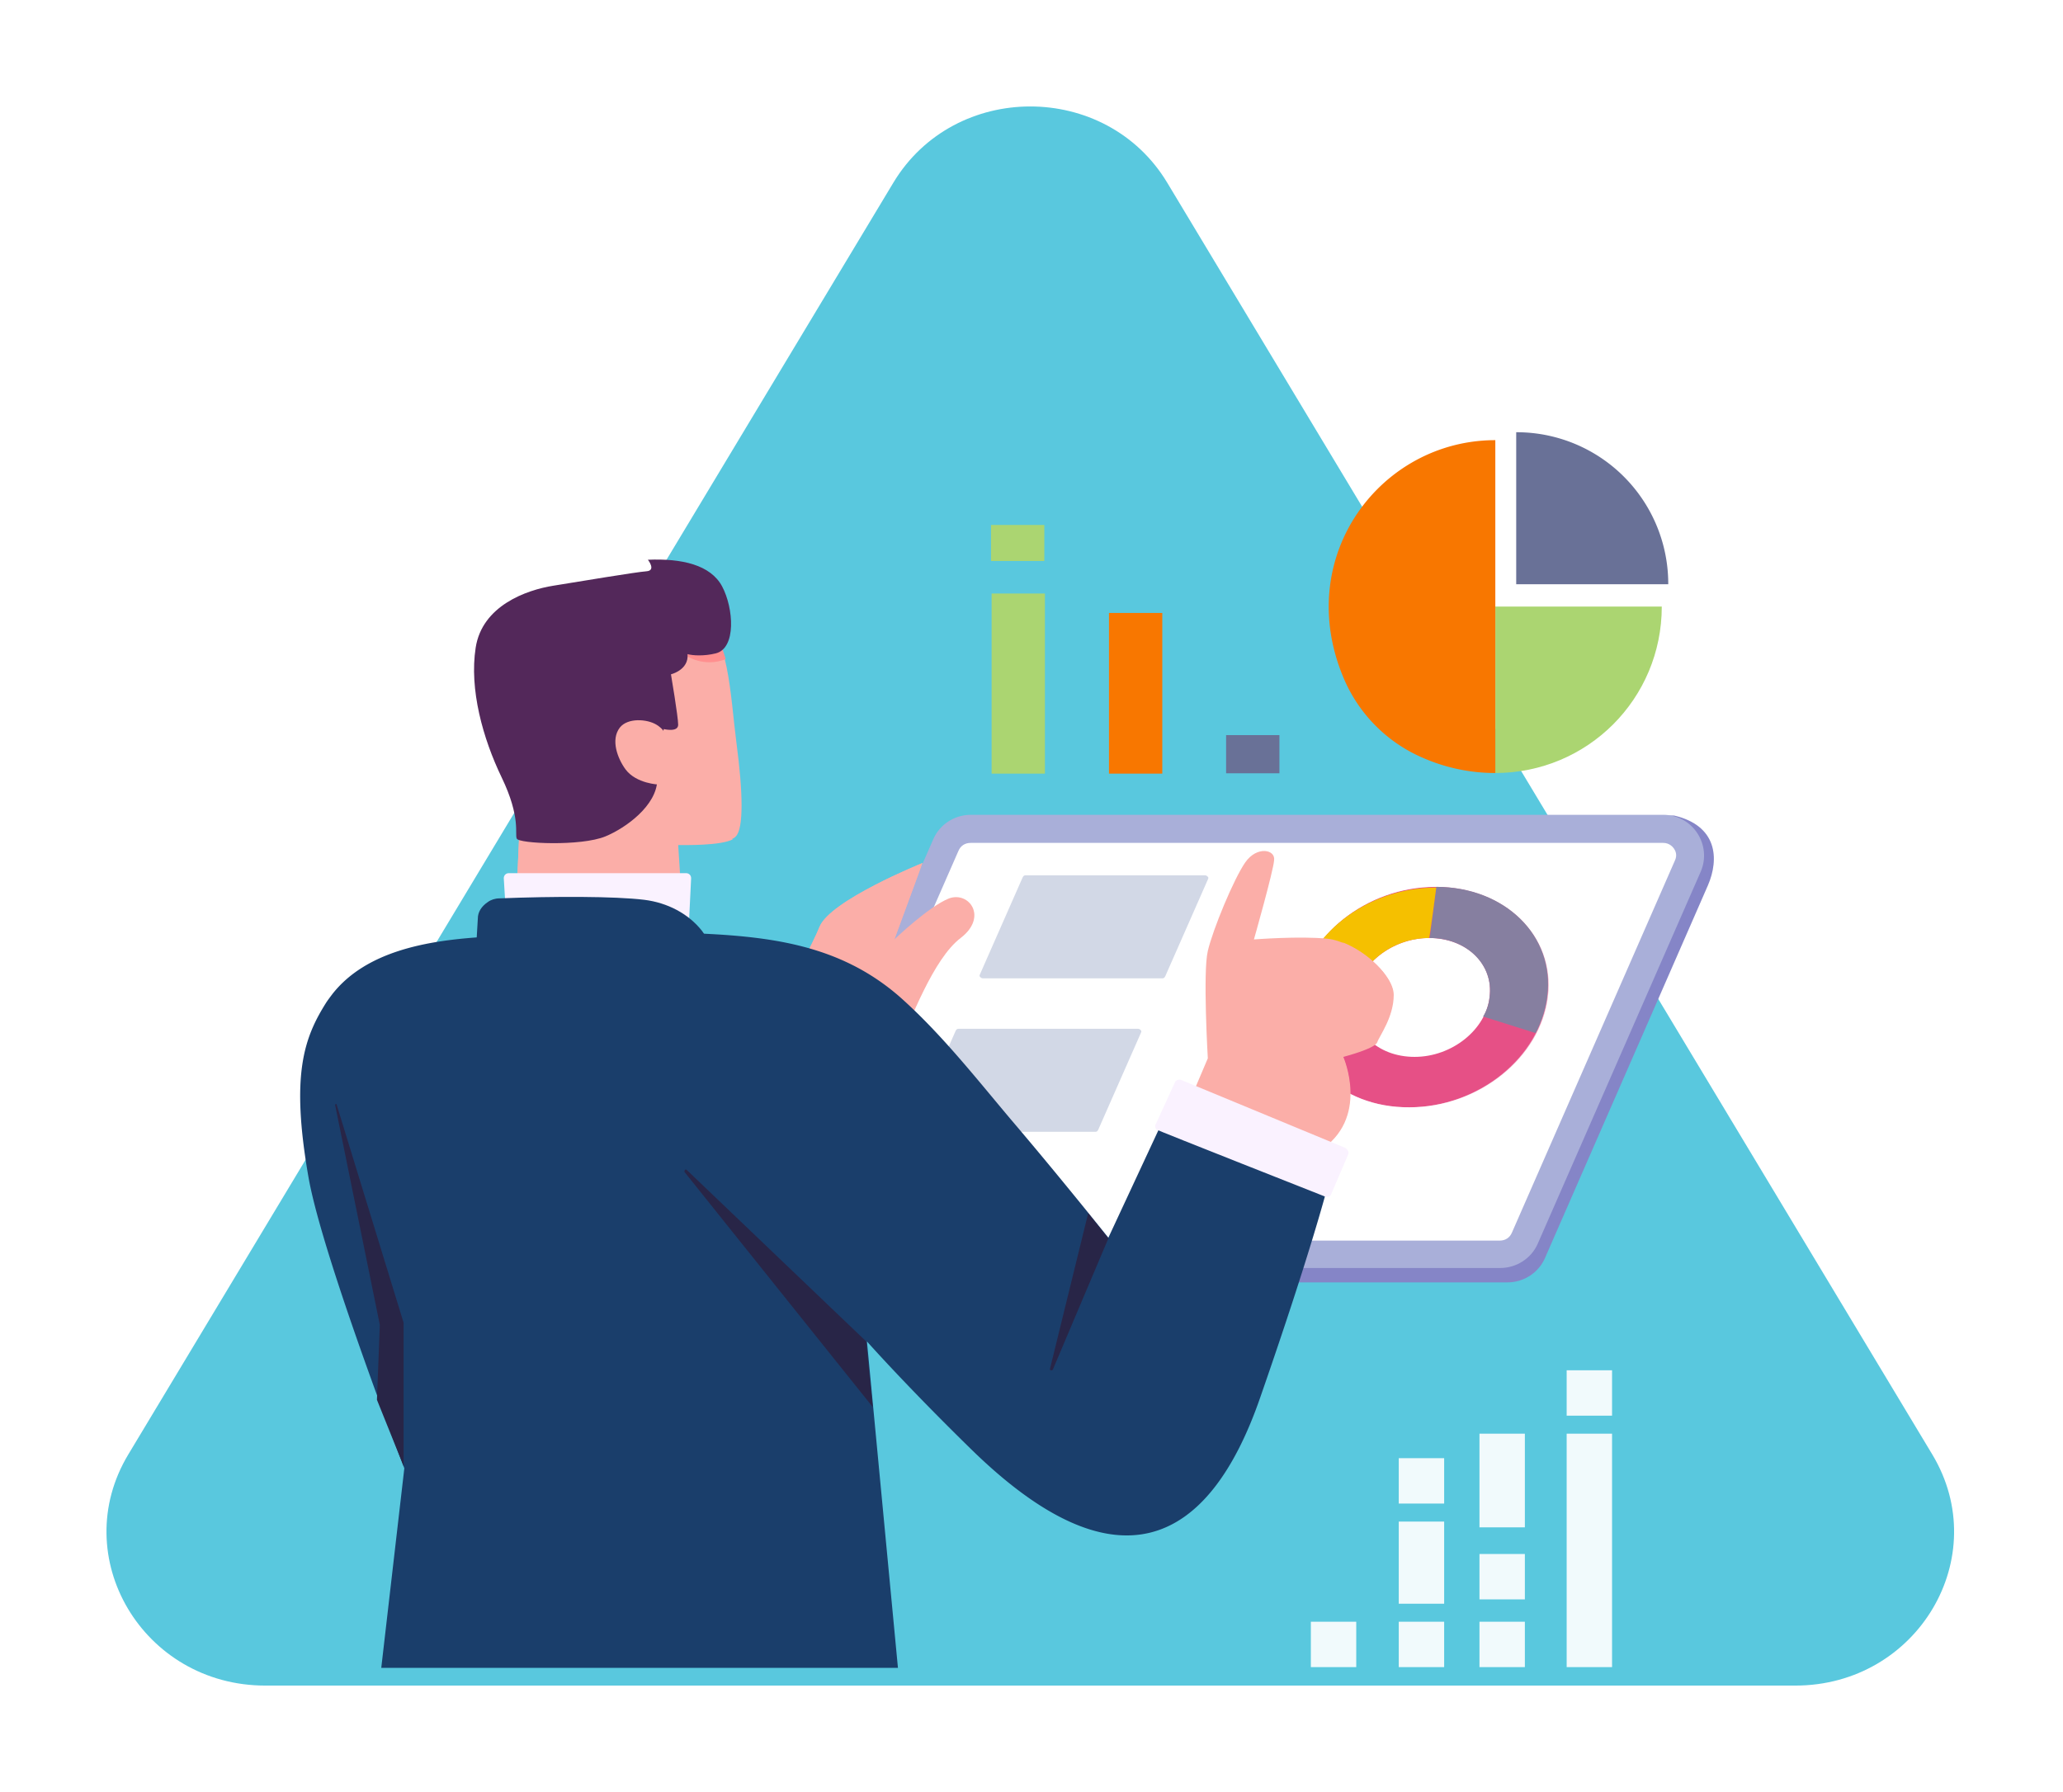 <?xml version="1.0" encoding="UTF-8"?> <svg xmlns="http://www.w3.org/2000/svg" width="465" height="404" fill="none"><g filter="url(#a)"><path fill="#59C8DE" d="m263.101 37.201 172.432 286.69C449.427 346.988 432.241 376 404.659 376H59.794c-27.582 0-44.768-29.012-30.874-52.109l172.432-286.69c13.782-22.935 47.967-22.935 61.749 0Z"></path></g><path fill="#8585C7" d="M183.718 289.103h156.089c3.574 0 6.984-2.112 8.446-5.523l36.708-83.973c2.599-6.01 2.112-13.481-7.634-15.755l-156.902 2.924c-3.573 0-6.984 2.111-8.446 5.522l-36.707 83.811c-2.599 6.172 1.786 12.994 8.446 12.994Z"></path><path fill="#A9AFD9" d="M181.931 285.855h156.252c3.573 0 6.984-2.112 8.446-5.523l36.708-83.811c2.598-6.009-1.787-12.831-8.446-12.831h-156.09c-3.573 0-6.984 2.111-8.446 5.522l-36.708 83.811c-2.761 6.01 1.787 12.832 8.284 12.832Z"></path><path fill="#fff" d="M181.929 279.683c-1.3 0-2.112-.813-2.437-1.3-.324-.487-.812-1.462-.162-2.761l36.708-83.811c.487-1.137 1.462-1.787 2.761-1.787h156.09c1.299 0 2.111.813 2.436 1.3.325.487.812 1.462.162 2.761l-36.707 83.811c-.488 1.137-1.462 1.787-2.762 1.787H181.929Z"></path><path fill="#D2D8E6" d="M221.562 220.56c-.325 0-.488-.162-.65-.325-.163-.162-.163-.325 0-.649l9.583-21.765c.162-.325.325-.488.65-.488h40.443c.325 0 .487.163.65.325.162.163.162.325 0 .65l-9.583 21.765c-.163.325-.325.487-.65.487h-40.443ZM206.459 255.157c-.325 0-.487-.163-.65-.325-.162-.162-.162-.325 0-.65l9.583-21.765c.163-.324.325-.487.65-.487h40.444c.324 0 .487.163.649.325.163.162.163.325 0 .65l-9.583 21.765c-.162.324-.325.487-.649.487h-40.444Z"></path><path fill="#E65086" d="M323.568 199.932c-15.592 0-29.561 11.207-31.185 25.013-1.624 13.644 9.745 24.851 25.338 24.689 15.593 0 29.561-11.207 31.186-25.013 1.624-13.644-9.746-24.689-25.339-24.689Zm12.182 24.851c-.812 7.309-8.446 13.481-16.892 13.481s-14.456-5.847-13.644-13.319c.813-7.309 8.447-13.481 16.893-13.481 8.446 0 14.618 5.848 13.643 13.319Z"></path><path fill="#fff" d="M323.892 197.333c17.217 0 29.886 12.182 27.937 27.287-1.787 15.268-17.379 27.612-34.596 27.612-17.217 0-29.886-12.181-27.937-27.287 1.786-15.105 17.217-27.612 34.596-27.612Zm-6.335 52.301c15.593 0 29.562-11.208 31.186-25.014 1.624-13.643-9.746-24.851-25.338-24.688-15.593 0-29.561 11.207-31.186 25.013-1.624 13.644 9.746 24.689 25.338 24.689Z" opacity=".502"></path><path fill="#867FA0" d="m323.728 199.932-1.461 11.532c8.283 0 14.455 6.01 13.481 13.319-.163 1.624-.65 3.086-1.462 4.385l11.857 3.736c1.299-2.599 2.274-5.36 2.599-8.283 1.786-13.644-9.583-24.689-25.014-24.689Z"></path><path fill="#FBAEA8" d="M166.013 167.61c-1.462-11.207-1.624-24.851-8.609-29.236l-45.966 4.71 5.685 42.88-.974 22.252h37.845l-1.137-17.867s11.207.325 12.994-1.786c1.786-1.787 1.624-9.908.162-20.953Z"></path><path fill="#FBAEA8" d="M152.534 177.68c-.325-4.061-1.137-14.293-1.137-14.293l-15.106-9.583s-20.303 7.471-20.465 7.958c0 .163-.65.975-1.462 2.437-.162.325 2.761 21.927 2.761 21.927l-.974 22.252h31.51c.162-16.242 4.223-17.704 5.197-17.866 1.625 0 9.583.162 12.345-1.3-5.685-1.299-12.345-7.796-12.669-11.532Z"></path><path fill="#ABD571" d="M223.373 118.348v8.121h12.019v-8.121h-12.019ZM223.509 133.804v40.606h12.019v-40.606h-12.019Z"></path><path fill="#697197" d="M276.363 165.724v8.608h12.02v-8.608h-12.02Z"></path><path fill="#F87700" d="M249.961 138.18v36.221h12.019V138.18h-12.019Z"></path><path fill="#ABD571" d="M374.565 136.75h-37.52v37.519c20.79 0 37.52-16.729 37.52-37.519Z"></path><path fill="#697197" d="M376.024 131.714a34.174 34.174 0 0 0-34.271-34.272v34.272h34.271Z"></path><path fill="#F87700" d="M302.773 152.667a33.883 33.883 0 0 0 18.354 18.354 40.448 40.448 0 0 0 15.918 3.248v-75.04c-25.826 0-45.641 26.151-34.272 53.438Z"></path><path fill="#FBAEA8" d="M190.864 245.248s7.959-.812 11.207-8.121c3.248-7.309 8.284-20.953 14.456-25.663 6.172-4.71 1.949-10.558-2.599-8.933-4.548 1.786-12.344 9.258-12.344 9.258l6.334-17.217s-20.952 8.446-23.226 14.456c-1.3 3.41-7.472 14.943-7.472 14.943l-13.806 24.526 22.739 8.933 4.711-12.182Z"></path><path fill="#FBAEA8" d="m201.584 211.789 6.334-17.217s-20.953 8.446-23.227 14.456c-.649 1.624-2.436 5.197-4.06 8.446 4.385.324 20.953-5.685 20.953-5.685Z"></path><path fill="#F1FAFC" d="M363.359 308.918h-10.233v10.233h10.233v-10.233ZM325.512 328.734h-10.233v10.233h10.233v-10.233ZM343.705 350.336h-10.232v10.233h10.232v-10.233ZM343.705 365.604h-10.232v10.233h10.232v-10.233ZM325.512 365.604h-10.233v10.233h10.233v-10.233ZM363.359 323.211h-10.233v52.626h10.233v-52.626ZM305.698 365.604h-10.233v10.233h10.233v-10.233ZM325.512 343.027h-10.233v18.517h10.233v-18.517ZM343.705 323.211h-10.232v21.116h10.232v-21.116Z"></path><path fill="#FF8F8F" d="m157.405 138.374-4.873.487 2.112 8.933s3.898 2.761 8.933.812c-1.299-4.385-3.086-8.283-6.172-10.232Z"></path><path fill="#53285A" d="M162.766 132.201c-2.599-4.873-9.096-6.335-16.73-6.01 0 0 1.949 2.436-.325 2.599-2.274.162-14.943 2.274-20.953 3.248-6.172.975-16.08 4.548-17.541 13.969-1.462 9.42 1.624 20.465 5.847 29.236 4.385 9.096 2.924 12.832 3.411 13.806.325 1.137 14.456 1.787 19.978-.487 4.71-1.949 11.532-6.984 11.695-12.669.162-4.873 1.461-11.532 1.461-11.532s3.249.812 3.249-.975c0-1.786-1.624-11.369-1.624-11.369s4.06-.975 3.735-4.548c1.137.325 3.736.487 6.335-.163 4.71-1.137 4.06-10.232 1.462-15.105Z"></path><path fill="#FBAEA8" d="m148.472 176.867.487-2.274.65-9.583c0-.487-1.3-1.461-1.625-1.624-2.111-1.299-6.496-1.624-8.283.65-2.112 2.761-.487 6.984 1.299 9.42 2.437 3.249 7.472 3.411 7.472 3.411Z"></path><path fill="#FAF2FF" d="m114.363 211.302-.812-13.318c0-.65.487-1.137 1.137-1.137h39.956c.65 0 1.137.487 1.137 1.137l-.65 13.318h-40.768Z"></path><path fill="#F5C000" d="M294.328 217.637c3.086.812 7.634 2.112 12.019 3.411 2.599-5.523 8.771-9.583 15.756-9.583.162 0 1.624-11.37 1.624-11.37-12.994 0-24.526 7.309-29.399 17.542Z"></path><path fill="#FBAEA8" d="m263.957 258.08 8.284-19.491s-1.137-19.491 0-24.201c1.137-4.873 5.847-16.242 8.446-19.978 2.599-3.736 6.822-2.924 6.497-.487-.163 2.436-4.548 17.866-4.548 17.866s10.395-.812 16.567-.162c6.172.65 14.943 7.796 14.943 12.669 0 5.035-3.248 9.258-3.736 10.72-.649 1.462-7.634 3.248-7.634 3.248s6.173 13.969-5.522 21.278l-6.172 14.456-27.125-15.918Z"></path><path fill="#FBAEA8" d="M290.593 273.673c.324.162 6.496-14.293 6.496-14.293 11.857-7.31 5.523-21.278 5.523-21.278s6.984-1.624 7.634-3.249c.65-1.461 3.898-5.684 3.736-10.72 0-4.06-5.848-9.583-11.37-11.694 2.274 1.949 4.71 5.198 3.411 9.258-2.274 6.66-10.72 8.446-11.045 14.456-.325 5.197-10.233 27.125-12.832 32.647l8.447 4.873Z"></path><path fill="#1A3E6B" d="m262.98 250.77-13.156 28.262c-7.309-9.096-14.618-18.029-22.09-26.8-7.796-9.258-15.592-19.166-24.688-27.287-13.969-12.344-30.373-13.969-48.403-14.618a374.853 374.853 0 0 0-46.778.974c-11.532.812-25.338 3.086-32.972 12.832-.487.65-.974 1.299-1.3 1.787-5.034 7.958-8.12 16.242-4.06 39.469 3.086 17.704 21.603 65.619 21.603 65.619l-5.198 44.991h116.458l-6.984-73.578s8.933 10.071 23.389 24.201c32.647 31.998 53.6 22.253 65.294-11.694 11.695-33.622 15.268-47.915 15.268-47.915L262.98 250.77Z"></path><path fill="#282547" d="M90.973 330.521v-32.322l-15.105-49.215c0-.162-.325-.162-.325.163l10.07 49.539-.65 16.892 6.01 14.943ZM195.248 302.422l-40.443-38.657c-.325-.325-.65.162-.487.487l42.392 52.95-1.462-14.78ZM249.823 279.195l-12.507 29.561c-.162.325-.812.163-.65-.162l8.609-35.084 4.548 5.685Z"></path><path fill="#1A3E6B" d="M158.218 209.839c-3.086-3.898-7.796-6.334-12.994-6.984-6.659-.812-20.303-.812-32.647-.325-.974 0-1.949.325-2.599.812-1.461.975-2.274 2.274-2.274 3.736l-.649 11.045 56.523-.65-5.36-7.634Z"></path><path fill="#FAF2FF" d="m303.911 260.191-3.899 9.096c-.162.487-.812.65-1.299.487 0 0-37.845-14.943-38.007-15.105-.325-.325-.488-.975-.163-1.299l4.386-9.583c.325-.325.812-.488 1.299-.325l36.87 15.268c.65.324.975.974.813 1.461Z"></path><defs><filter id="a" width="464.453" height="404" x="0" y="0" color-interpolation-filters="sRGB" filterUnits="userSpaceOnUse"><feFlood flood-opacity="0" result="BackgroundImageFix"></feFlood><feColorMatrix in="SourceAlpha" result="hardAlpha" values="0 0 0 0 0 0 0 0 0 0 0 0 0 0 0 0 0 0 127 0"></feColorMatrix><feOffset dy="4"></feOffset><feGaussianBlur stdDeviation="12"></feGaussianBlur><feComposite in2="hardAlpha" operator="out"></feComposite><feColorMatrix values="0 0 0 0 1 0 0 0 0 1 0 0 0 0 1 0 0 0 1 0"></feColorMatrix><feBlend in2="BackgroundImageFix" result="effect1_dropShadow_2188_60592"></feBlend><feBlend in="SourceGraphic" in2="effect1_dropShadow_2188_60592" result="shape"></feBlend></filter></defs></svg> 
